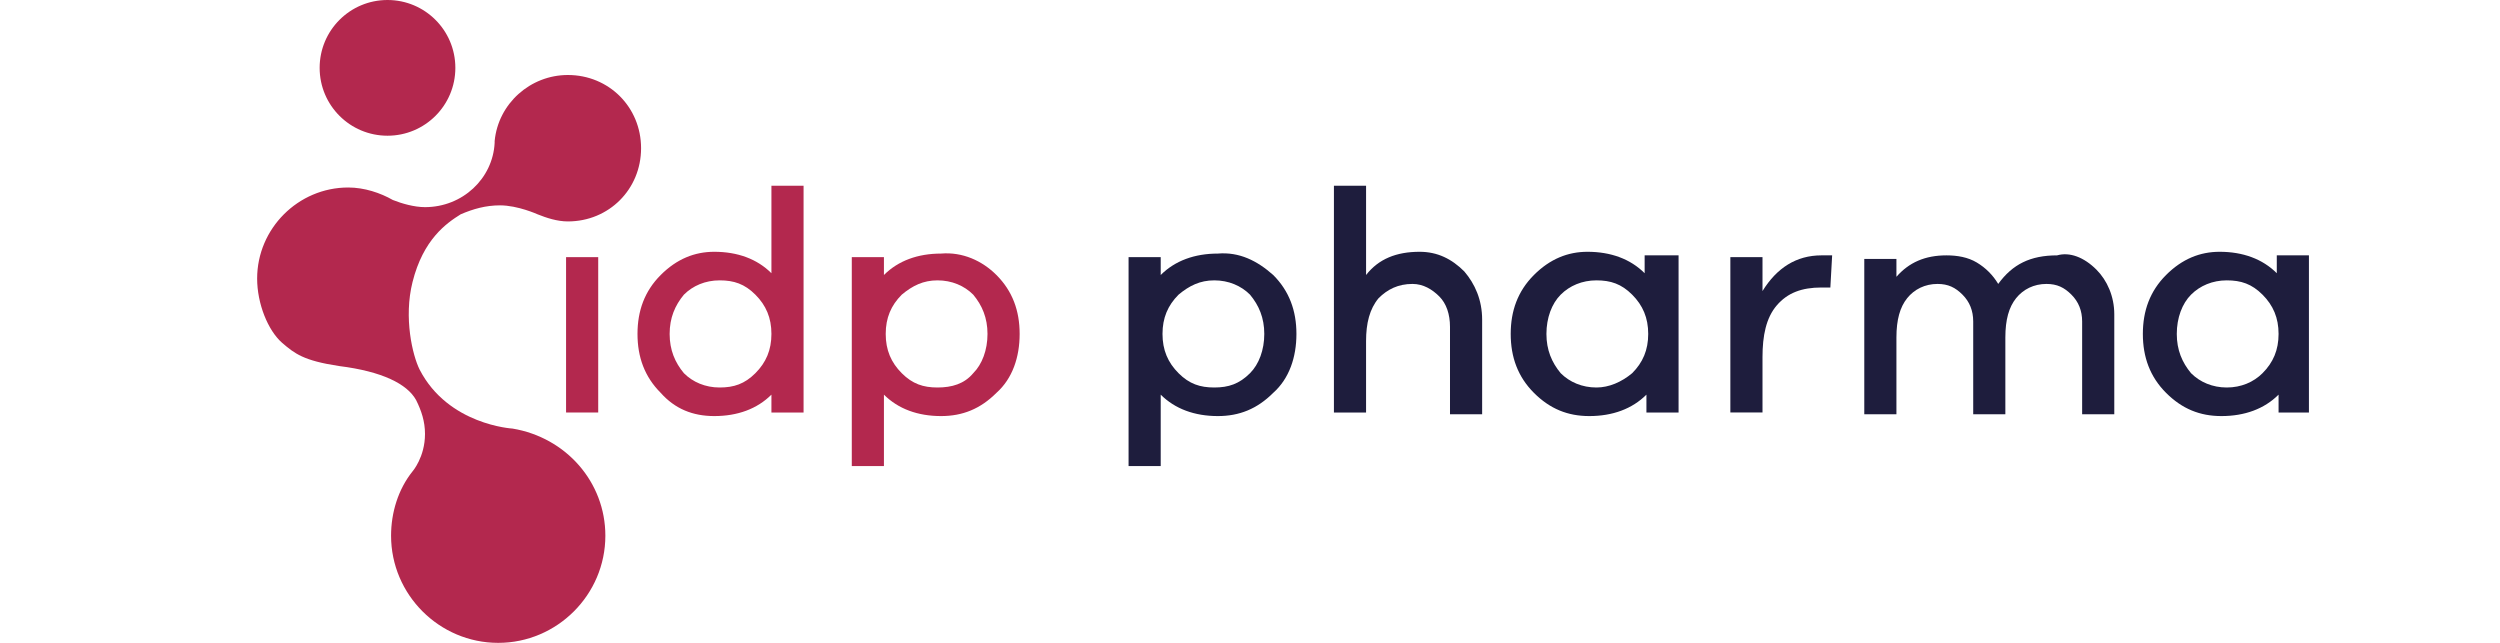 <svg xmlns="http://www.w3.org/2000/svg" xmlns:xlink="http://www.w3.org/1999/xlink" id="Capa_1" x="0px" y="0px" viewBox="0 0 140 36" style="enable-background:new 0 0 140 36;" xml:space="preserve"><style type="text/css">	.st0{fill:#B3284E;}	.st1{fill:#1E1D3D;}</style><g>	<rect x="31.7" y="14.4" class="st0" width="1.8" height="8.7"></rect>	<path class="st0" d="M45,23.1h-1.8v-1c-0.8,0.8-1.9,1.2-3.2,1.2c-1.2,0-2.2-0.4-3-1.3c-0.9-0.9-1.3-2-1.3-3.3  c0-1.3,0.4-2.4,1.3-3.3c0.9-0.9,1.9-1.3,3-1.3c1.3,0,2.4,0.4,3.2,1.2v-4.9H45V23.1z M42.3,20.9c0.6-0.6,0.9-1.3,0.9-2.2  c0-0.9-0.3-1.6-0.9-2.2c-0.6-0.6-1.2-0.8-2-0.8c-0.8,0-1.5,0.3-2,0.8c-0.5,0.6-0.8,1.3-0.8,2.2c0,0.9,0.3,1.6,0.8,2.2  c0.5,0.5,1.2,0.8,2,0.8C41.1,21.7,41.7,21.5,42.3,20.9"></path>	<path class="st0" d="M55.8,15.4c0.9,0.9,1.3,2,1.3,3.3c0,1.3-0.4,2.5-1.3,3.3c-0.9,0.9-1.9,1.3-3.1,1.3c-1.3,0-2.4-0.4-3.2-1.2v4  h-1.8V14.4h1.8v1c0.8-0.8,1.9-1.2,3.2-1.2C53.9,14.1,55,14.6,55.8,15.4 M54.5,20.9c0.5-0.5,0.8-1.3,0.8-2.2c0-0.9-0.3-1.6-0.8-2.2  c-0.5-0.5-1.2-0.8-2-0.8c-0.8,0-1.4,0.3-2,0.8c-0.6,0.6-0.9,1.3-0.9,2.2c0,0.9,0.3,1.6,0.9,2.2c0.6,0.6,1.2,0.8,2,0.8  C53.3,21.7,54,21.5,54.5,20.9"></path>	<path class="st1" d="M71.3,15.4c0.9,0.9,1.3,2,1.3,3.3c0,1.3-0.4,2.5-1.3,3.3c-0.9,0.9-1.9,1.3-3.1,1.3c-1.3,0-2.4-0.4-3.2-1.2v4  h-1.8V14.4h1.8v1c0.8-0.8,1.9-1.2,3.2-1.2C69.4,14.1,70.4,14.6,71.3,15.4 M70,20.9c0.5-0.5,0.8-1.3,0.8-2.2c0-0.9-0.3-1.6-0.8-2.2  c-0.5-0.5-1.2-0.8-2-0.8c-0.8,0-1.4,0.3-2,0.8c-0.6,0.6-0.9,1.3-0.9,2.2c0,0.9,0.3,1.6,0.9,2.2c0.6,0.6,1.2,0.8,2,0.8  C68.8,21.7,69.4,21.5,70,20.9"></path>	<path class="st1" d="M82,15.2c0.6,0.7,1,1.6,1,2.7v5.3h-1.8v-4.9c0-0.7-0.2-1.3-0.6-1.7c-0.4-0.4-0.9-0.7-1.5-0.7  c-0.8,0-1.4,0.3-1.9,0.8c-0.5,0.6-0.7,1.4-0.7,2.4v4h-1.8V10.4h1.8v5c0.7-0.9,1.7-1.3,3-1.3C80.5,14.1,81.3,14.5,82,15.2"></path>	<path class="st1" d="M94,23.1h-1.8v-1c-0.8,0.8-1.9,1.2-3.2,1.2c-1.2,0-2.2-0.4-3.1-1.3c-0.9-0.9-1.3-2-1.3-3.3  c0-1.3,0.4-2.4,1.3-3.3c0.9-0.9,1.9-1.3,3-1.3c1.3,0,2.4,0.4,3.2,1.2v-1H94V23.1z M91.4,20.9c0.6-0.6,0.9-1.3,0.9-2.2  c0-0.9-0.3-1.6-0.9-2.2c-0.6-0.6-1.2-0.8-2-0.8c-0.8,0-1.5,0.3-2,0.8c-0.5,0.5-0.8,1.3-0.8,2.2c0,0.9,0.3,1.6,0.8,2.2  c0.5,0.5,1.2,0.8,2,0.8C90.1,21.7,90.8,21.4,91.4,20.9"></path>	<path class="st1" d="M102.6,14.3l-0.1,1.8c-0.1,0-0.3,0-0.5,0c-1.1,0-1.9,0.3-2.5,1c-0.6,0.7-0.8,1.7-0.8,2.9v3.1h-1.8v-8.7h1.8  v1.9c0.8-1.3,1.9-2,3.3-2C102.2,14.3,102.4,14.3,102.6,14.3"></path>	<path class="st1" d="M117.4,15.1c0.6,0.6,1,1.5,1,2.5v5.6h-1.8v-5.2c0-0.6-0.2-1.1-0.6-1.5c-0.4-0.4-0.8-0.6-1.4-0.6  c-0.7,0-1.3,0.3-1.7,0.8c-0.4,0.5-0.6,1.2-0.6,2.2v4.3h-1.8v-5.2c0-0.6-0.2-1.1-0.6-1.5c-0.4-0.4-0.8-0.6-1.4-0.6  c-0.7,0-1.3,0.3-1.7,0.8c-0.4,0.5-0.6,1.2-0.6,2.2v4.3h-1.8v-8.7h1.8v1c0.7-0.8,1.6-1.2,2.8-1.2c0.6,0,1.2,0.1,1.7,0.4  c0.5,0.3,0.9,0.7,1.2,1.2c0.8-1.1,1.8-1.6,3.3-1.6C115.9,14.1,116.7,14.4,117.4,15.1"></path>	<path class="st1" d="M129.4,23.1h-1.8v-1c-0.8,0.8-1.9,1.2-3.2,1.2c-1.2,0-2.2-0.4-3.1-1.3c-0.9-0.9-1.3-2-1.3-3.3  c0-1.3,0.4-2.4,1.3-3.3c0.9-0.9,1.9-1.3,3-1.3c1.3,0,2.4,0.4,3.2,1.2v-1h1.8V23.1z M126.7,20.9c0.6-0.6,0.9-1.3,0.9-2.2  c0-0.9-0.3-1.6-0.9-2.2c-0.6-0.6-1.2-0.8-2-0.8c-0.8,0-1.5,0.3-2,0.8c-0.5,0.5-0.8,1.3-0.8,2.2c0,0.9,0.3,1.6,0.8,2.2  c0.5,0.5,1.2,0.8,2,0.8C125.5,21.7,126.2,21.4,126.7,20.9"></path>	<path class="st0" d="M21.7,7.6c2.1,0,3.8-1.7,3.8-3.8S23.8,0,21.7,0c-2.1,0-3.8,1.7-3.8,3.8S19.6,7.6,21.7,7.6"></path>	<path class="st0" d="M23.3,22.4c0.3,0.6,0.5,1.2,0.5,1.9c0,1.3-0.7,2.1-0.7,2.1c-0.8,1-1.2,2.3-1.2,3.6c0,3.3,2.7,6,6,6s6-2.7,6-6  c0-3-2.2-5.5-5.2-6c0,0-3.6-0.2-5.2-3.3c-0.4-0.8-0.9-2.9-0.4-4.9c0.6-2.4,1.9-3.3,2.7-3.8c0.7-0.3,1.4-0.5,2.2-0.5  c1,0,2.1,0.5,2.1,0.5c0.5,0.2,1.1,0.4,1.7,0.4c2.3,0,4.1-1.8,4.1-4.1c0-2.3-1.8-4.1-4.1-4.1c-2.1,0-3.9,1.6-4.1,3.7l0,0.1  c-0.1,2-1.8,3.6-3.9,3.6c-0.6,0-1.3-0.2-1.8-0.4l0,0c-0.7-0.4-1.6-0.7-2.5-0.7c-2.8,0-5.1,2.3-5.1,5.1c0,1.4,0.6,2.9,1.4,3.6  c0.7,0.6,1.2,1,3.2,1.3C21.4,20.8,22.8,21.5,23.3,22.4"></path></g></svg>